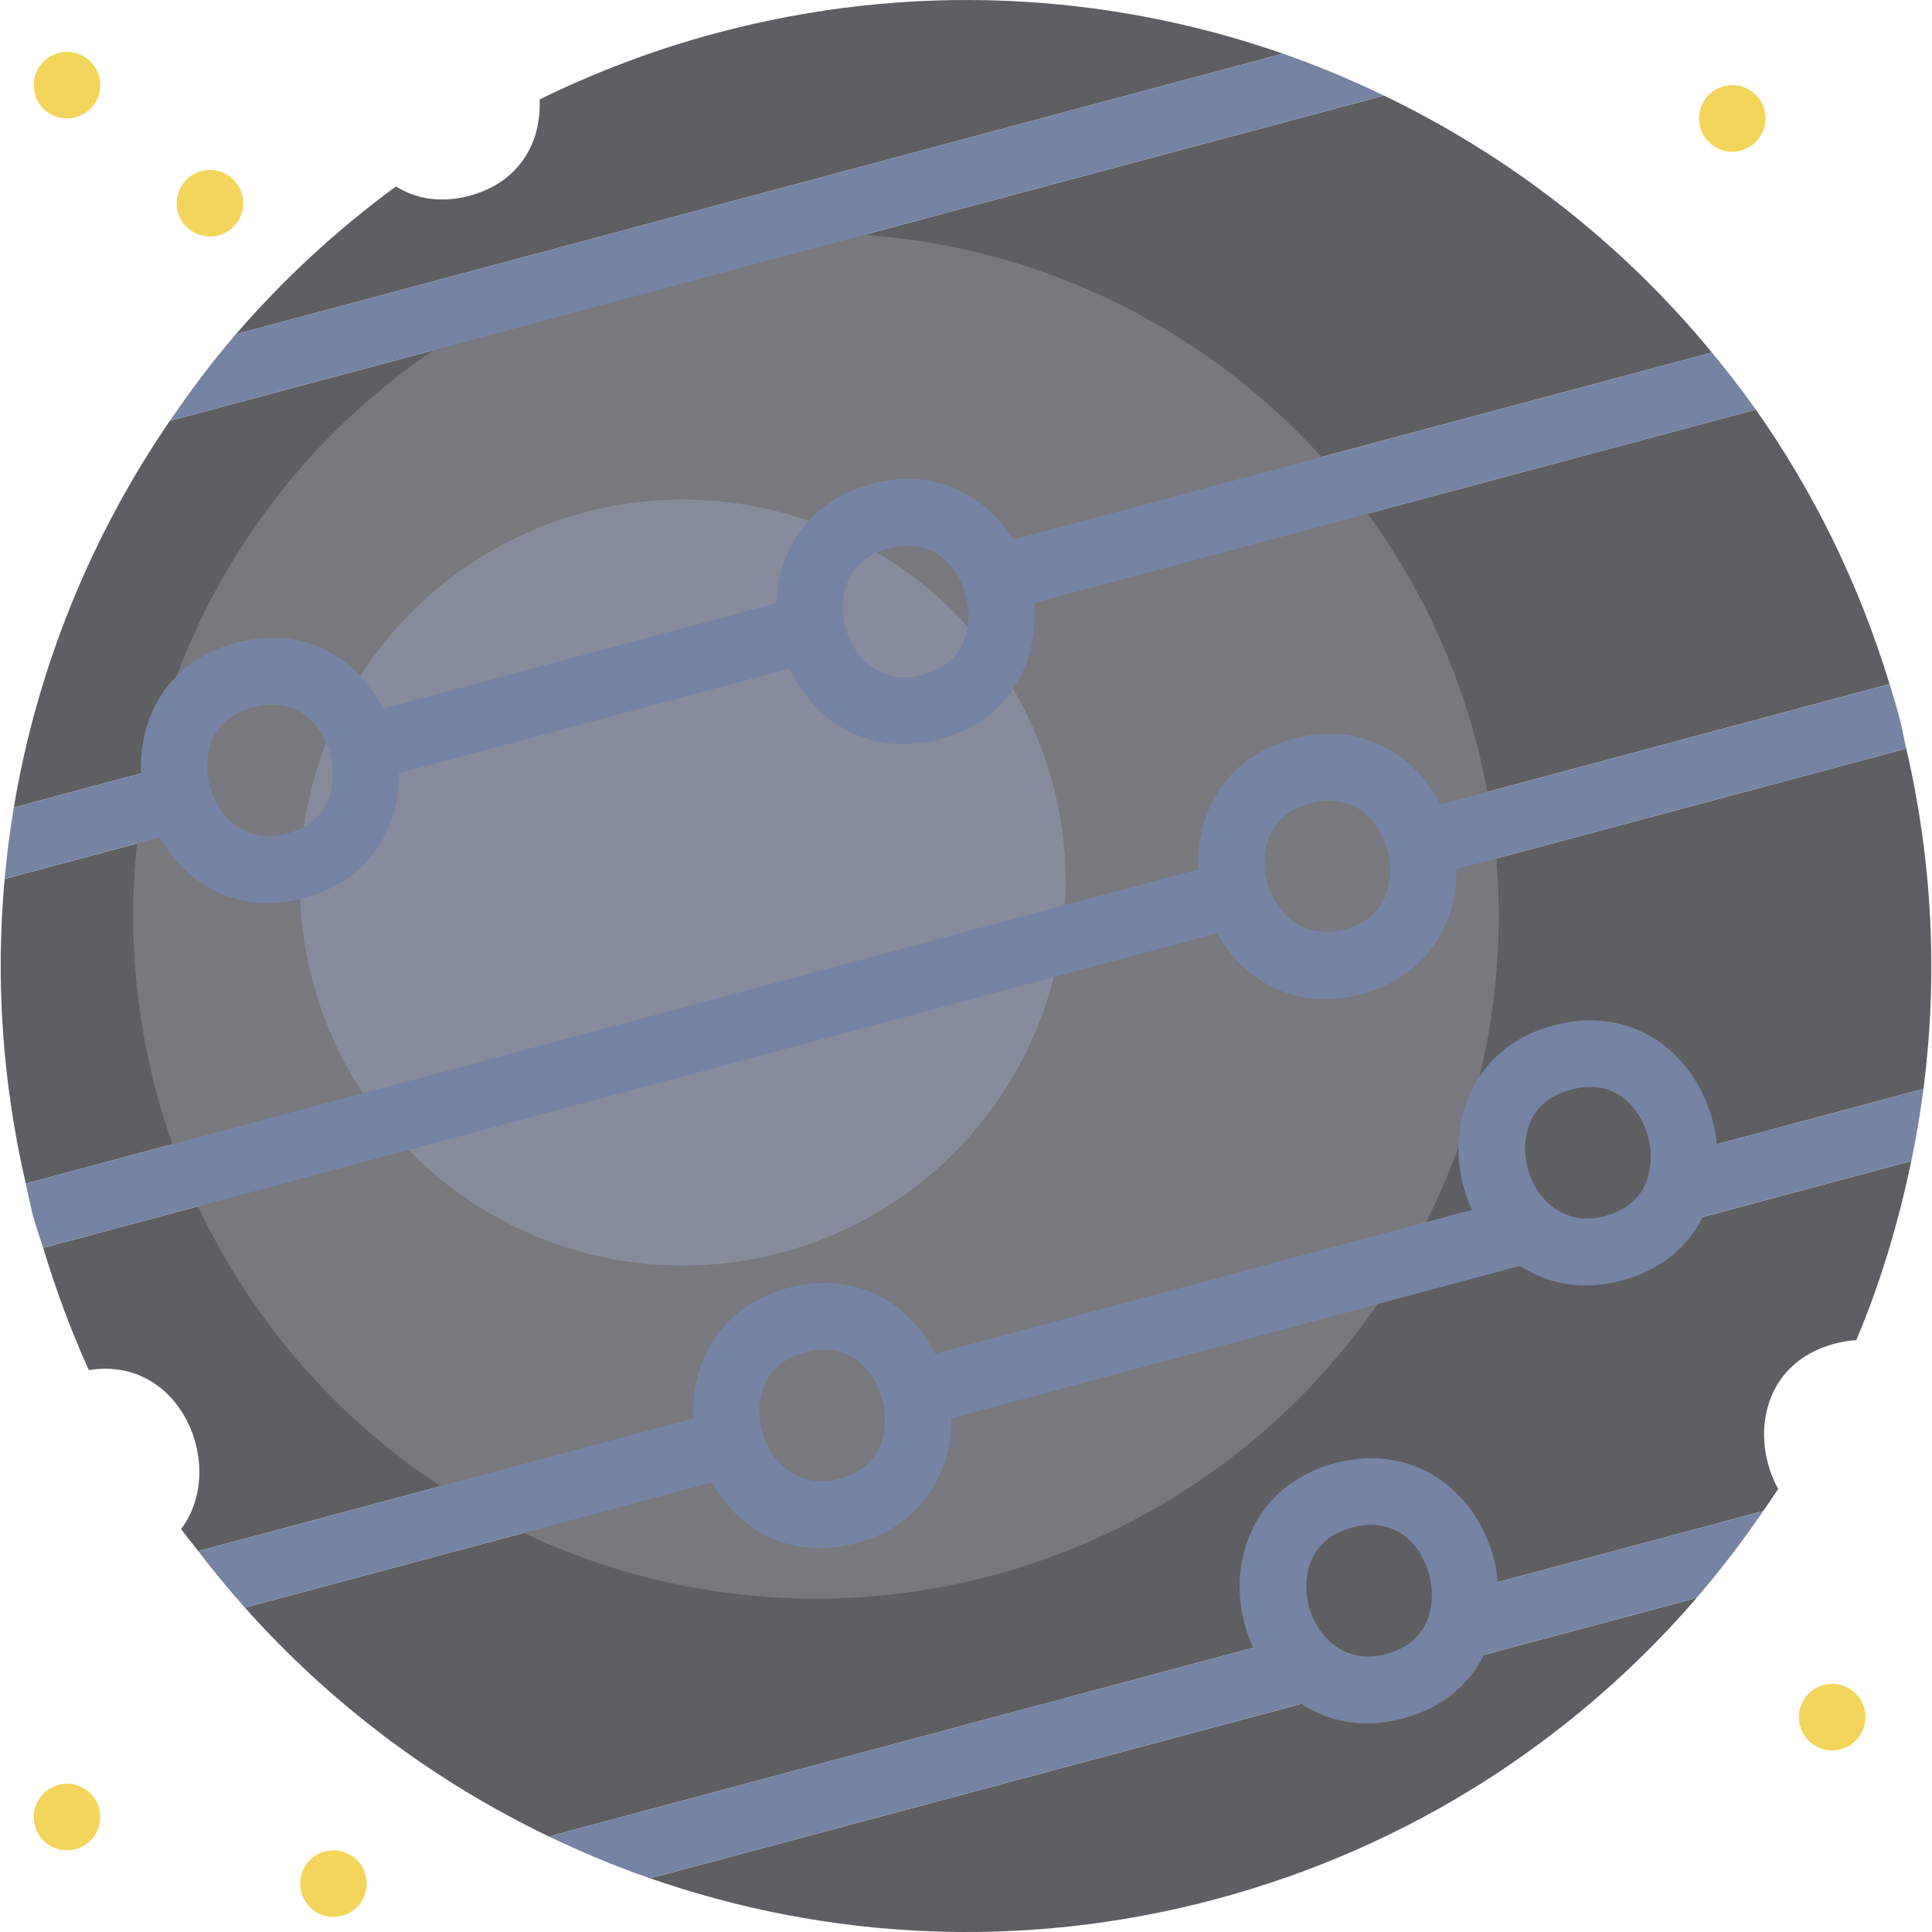 <?xml version="1.0" encoding="iso-8859-1"?>
<!-- Uploaded to: SVG Repo, www.svgrepo.com, Generator: SVG Repo Mixer Tools -->
<svg height="800px" width="800px" version="1.1" id="Capa_1" xmlns="http://www.w3.org/2000/svg" xmlns:xlink="http://www.w3.org/1999/xlink" 
	 viewBox="0 0 58.008 58.008" xml:space="preserve">
<g>
	<g>
		<path style="fill:#5E5F62;" d="M57.236,22.477l-13.888,3.721l-0.518-1.932l13.904-3.726c-0.919-3.018-2.285-5.786-4.016-8.241
			l-22.11,5.924l-0.518-1.932L51.4,10.583c-2.698-3.275-6.071-5.899-9.849-7.714L5.099,12.636c-2.37,3.462-3.982,7.419-4.684,11.608
			l4.181-1.12l0.518,1.932l-4.975,1.333c-0.273,2.993-0.078,6.072,0.635,9.147l35.812-9.596l0.518,1.932L1.295,37.467
			c0.388,1.265,0.835,2.497,1.374,3.67c2.763-0.451,4.167,2.917,2.768,4.771c0.164,0.229,0.346,0.441,0.516,0.664L21.2,42.486
			l0.518,1.932l-14.366,3.85c2.57,2.885,5.677,5.215,9.127,6.872l22.228-5.956l0.518,1.932l-19.706,5.28
			c5.294,1.841,11.172,2.183,16.995,0.623c5.829-1.562,10.762-4.795,14.429-9.043L44.504,49.7l-0.518-1.932l8.954-2.399
			c0.151-0.221,0.304-0.44,0.449-0.664c-0.843-1.531-0.499-3.773,1.69-4.36c0.228-0.061,0.447-0.095,0.657-0.108
			c0.726-1.724,1.266-3.529,1.65-5.376l-6.264,1.679l-0.518-1.932l7.148-1.915C58.182,29.367,58.033,25.921,57.236,22.477z"/>
		<path style="fill:#5E5F62;" d="M21.5,0.995c-1.862,0.499-3.631,1.172-5.299,1.991c0.06,1.234-0.561,2.477-2.106,2.892
			c-0.871,0.233-1.616,0.085-2.207-0.279c-1.778,1.301-3.386,2.793-4.806,4.436L38.52,1.61C33.22-0.235,27.33-0.567,21.5,0.995z"/>
	</g>
	<circle style="fill:#77797F;" cx="24.499" cy="27.499" r="20.5"/>
	<circle style="fill:#868C9B;" cx="20.499" cy="26.499" r="11.5"/>
	<circle style="fill:#F3D55B;" cx="2.011" cy="2.556" r="1"/>
	<circle style="fill:#F3D55B;" cx="10.011" cy="56.556" r="1"/>
	<circle style="fill:#F3D55B;" cx="55.011" cy="51.556" r="1"/>
	<circle style="fill:#F3D55B;" cx="2.011" cy="54.556" r="1"/>
	<circle style="fill:#F3D55B;" cx="6.304" cy="6.102" r="1"/>
	<circle style="fill:#F3D55B;" cx="52.011" cy="3.556" r="1"/>
	<g>
		<path style="fill:#7684A3;" d="M51.537,34.358c-0.005-0.058-0.002-0.118-0.01-0.176c-0.232-1.762-1.606-3.546-3.784-3.546
			c-0.357,0-0.725,0.05-1.093,0.149c-2.259,0.605-3.046,2.577-2.824,4.264c0.057,0.433,0.184,0.866,0.374,1.275l-16.121,4.32
			c-0.606-1.184-1.753-2.121-3.328-2.121c-0.357,0-0.725,0.05-1.093,0.149c-2.107,0.564-2.921,2.316-2.843,3.918L5.953,46.572
			c0.446,0.585,0.912,1.15,1.398,1.696l14.025-3.758c0.625,1.111,1.736,1.972,3.243,1.972c0.357,0,0.725-0.05,1.093-0.149
			c2.032-0.545,2.866-2.195,2.852-3.749l17.077-4.576c0.551,0.36,1.208,0.587,1.97,0.587c0.357,0,0.725-0.05,1.093-0.149
			c1.214-0.326,1.991-1.05,2.427-1.909l6.255-1.676c0.149-0.716,0.272-1.439,0.366-2.168L51.537,34.358z M25.194,44.401
			c-1.372,0.365-2.242-0.708-2.377-1.728c-0.051-0.387-0.103-1.679,1.359-2.071c0.199-0.053,0.393-0.081,0.575-0.081
			c1.074,0,1.687,0.937,1.802,1.808C26.604,42.716,26.656,44.009,25.194,44.401z M48.186,36.514
			c-1.371,0.367-2.242-0.708-2.377-1.728c-0.051-0.387-0.103-1.679,1.359-2.071c0.199-0.053,0.393-0.081,0.575-0.081
			c1.074,0,1.687,0.937,1.802,1.808C49.596,34.83,49.648,36.122,48.186,36.514z"/>
		<path style="fill:#7684A3;" d="M38.52,1.61L7.082,10.034c-0.715,0.827-1.367,1.702-1.983,2.602l36.452-9.768
			C40.566,2.395,39.556,1.971,38.52,1.61z"/>
		<path style="fill:#7684A3;" d="M8.041,27.112c0.356,0,0.724-0.05,1.092-0.148c2.032-0.545,2.866-2.195,2.852-3.749l11.728-3.143
			c0.583,1.256,1.767,2.272,3.41,2.272c0.357,0,0.725-0.05,1.093-0.149c2.182-0.584,2.981-2.443,2.834-4.089L52.719,12.3
			c-0.417-0.592-0.861-1.161-1.319-1.717l-20.986,5.623c-0.64-1.037-1.718-1.822-3.157-1.822c-0.357,0-0.725,0.05-1.093,0.149
			c-1.957,0.525-2.806,2.075-2.855,3.577l-11.807,3.164c-0.606-1.183-1.753-2.121-3.329-2.121c-0.356,0-0.724,0.05-1.092,0.148
			c-2.107,0.565-2.921,2.317-2.843,3.919l-3.823,1.024c-0.119,0.709-0.211,1.424-0.276,2.144l4.659-1.249
			C5.423,26.251,6.534,27.112,8.041,27.112z M26.681,16.465c0.199-0.053,0.393-0.081,0.575-0.081c1.074,0,1.687,0.938,1.802,1.808
			c0.051,0.387,0.103,1.679-1.359,2.071c-1.37,0.367-2.242-0.708-2.377-1.727C25.271,18.149,25.219,16.857,26.681,16.465z
			 M7.598,21.233c0.199-0.053,0.393-0.08,0.574-0.08c1.075,0,1.688,0.937,1.803,1.808c0.051,0.387,0.104,1.679-1.359,2.071
			c-1.379,0.368-2.242-0.71-2.377-1.728C6.188,22.917,6.135,21.625,7.598,21.233z"/>
		<path style="fill:#7684A3;" d="M44.957,47.332c-0.232-1.763-1.606-3.548-3.785-3.548c-0.357,0-0.725,0.05-1.093,0.149
			c-2.259,0.605-3.046,2.578-2.823,4.264c0.057,0.433,0.184,0.867,0.374,1.275L16.478,55.14c0.988,0.475,2.001,0.895,3.039,1.256
			l19.553-5.239c0.551,0.36,1.208,0.587,1.97,0.587c0.357,0,0.725-0.05,1.093-0.149c1.215-0.325,1.992-1.051,2.427-1.91l6.38-1.709
			c0.717-0.831,1.383-1.702,2-2.606l-7.974,2.136C44.962,47.448,44.965,47.389,44.957,47.332z M41.616,49.663
			c-1.371,0.365-2.242-0.709-2.377-1.728c-0.051-0.387-0.104-1.679,1.358-2.071c0.199-0.053,0.393-0.081,0.575-0.081
			c1.074,0,1.688,0.938,1.802,1.809C43.025,47.979,43.078,49.271,41.616,49.663z"/>
		<path style="fill:#7684A3;" d="M39.785,29.994c0.357,0,0.725-0.05,1.093-0.149c2.033-0.544,2.866-2.195,2.852-3.749l13.506-3.619
			c-0.075-0.326-0.131-0.651-0.218-0.977c-0.087-0.324-0.186-0.641-0.283-0.959l-13.489,3.614c-0.606-1.183-1.753-2.121-3.328-2.121
			c-0.357,0-0.725,0.05-1.093,0.149c-2.107,0.565-2.921,2.317-2.843,3.919L0.773,35.536c0.075,0.325,0.134,0.651,0.221,0.976
			c0.087,0.326,0.203,0.635,0.301,0.955l35.247-9.444C37.167,29.133,38.277,29.994,39.785,29.994z M39.342,24.115
			c0.199-0.053,0.393-0.081,0.575-0.081c1.074,0,1.687,0.938,1.802,1.808c0.051,0.387,0.103,1.679-1.359,2.071
			c-1.372,0.365-2.242-0.708-2.377-1.727C37.932,25.8,37.88,24.507,39.342,24.115z"/>
	</g>
</g>
</svg>